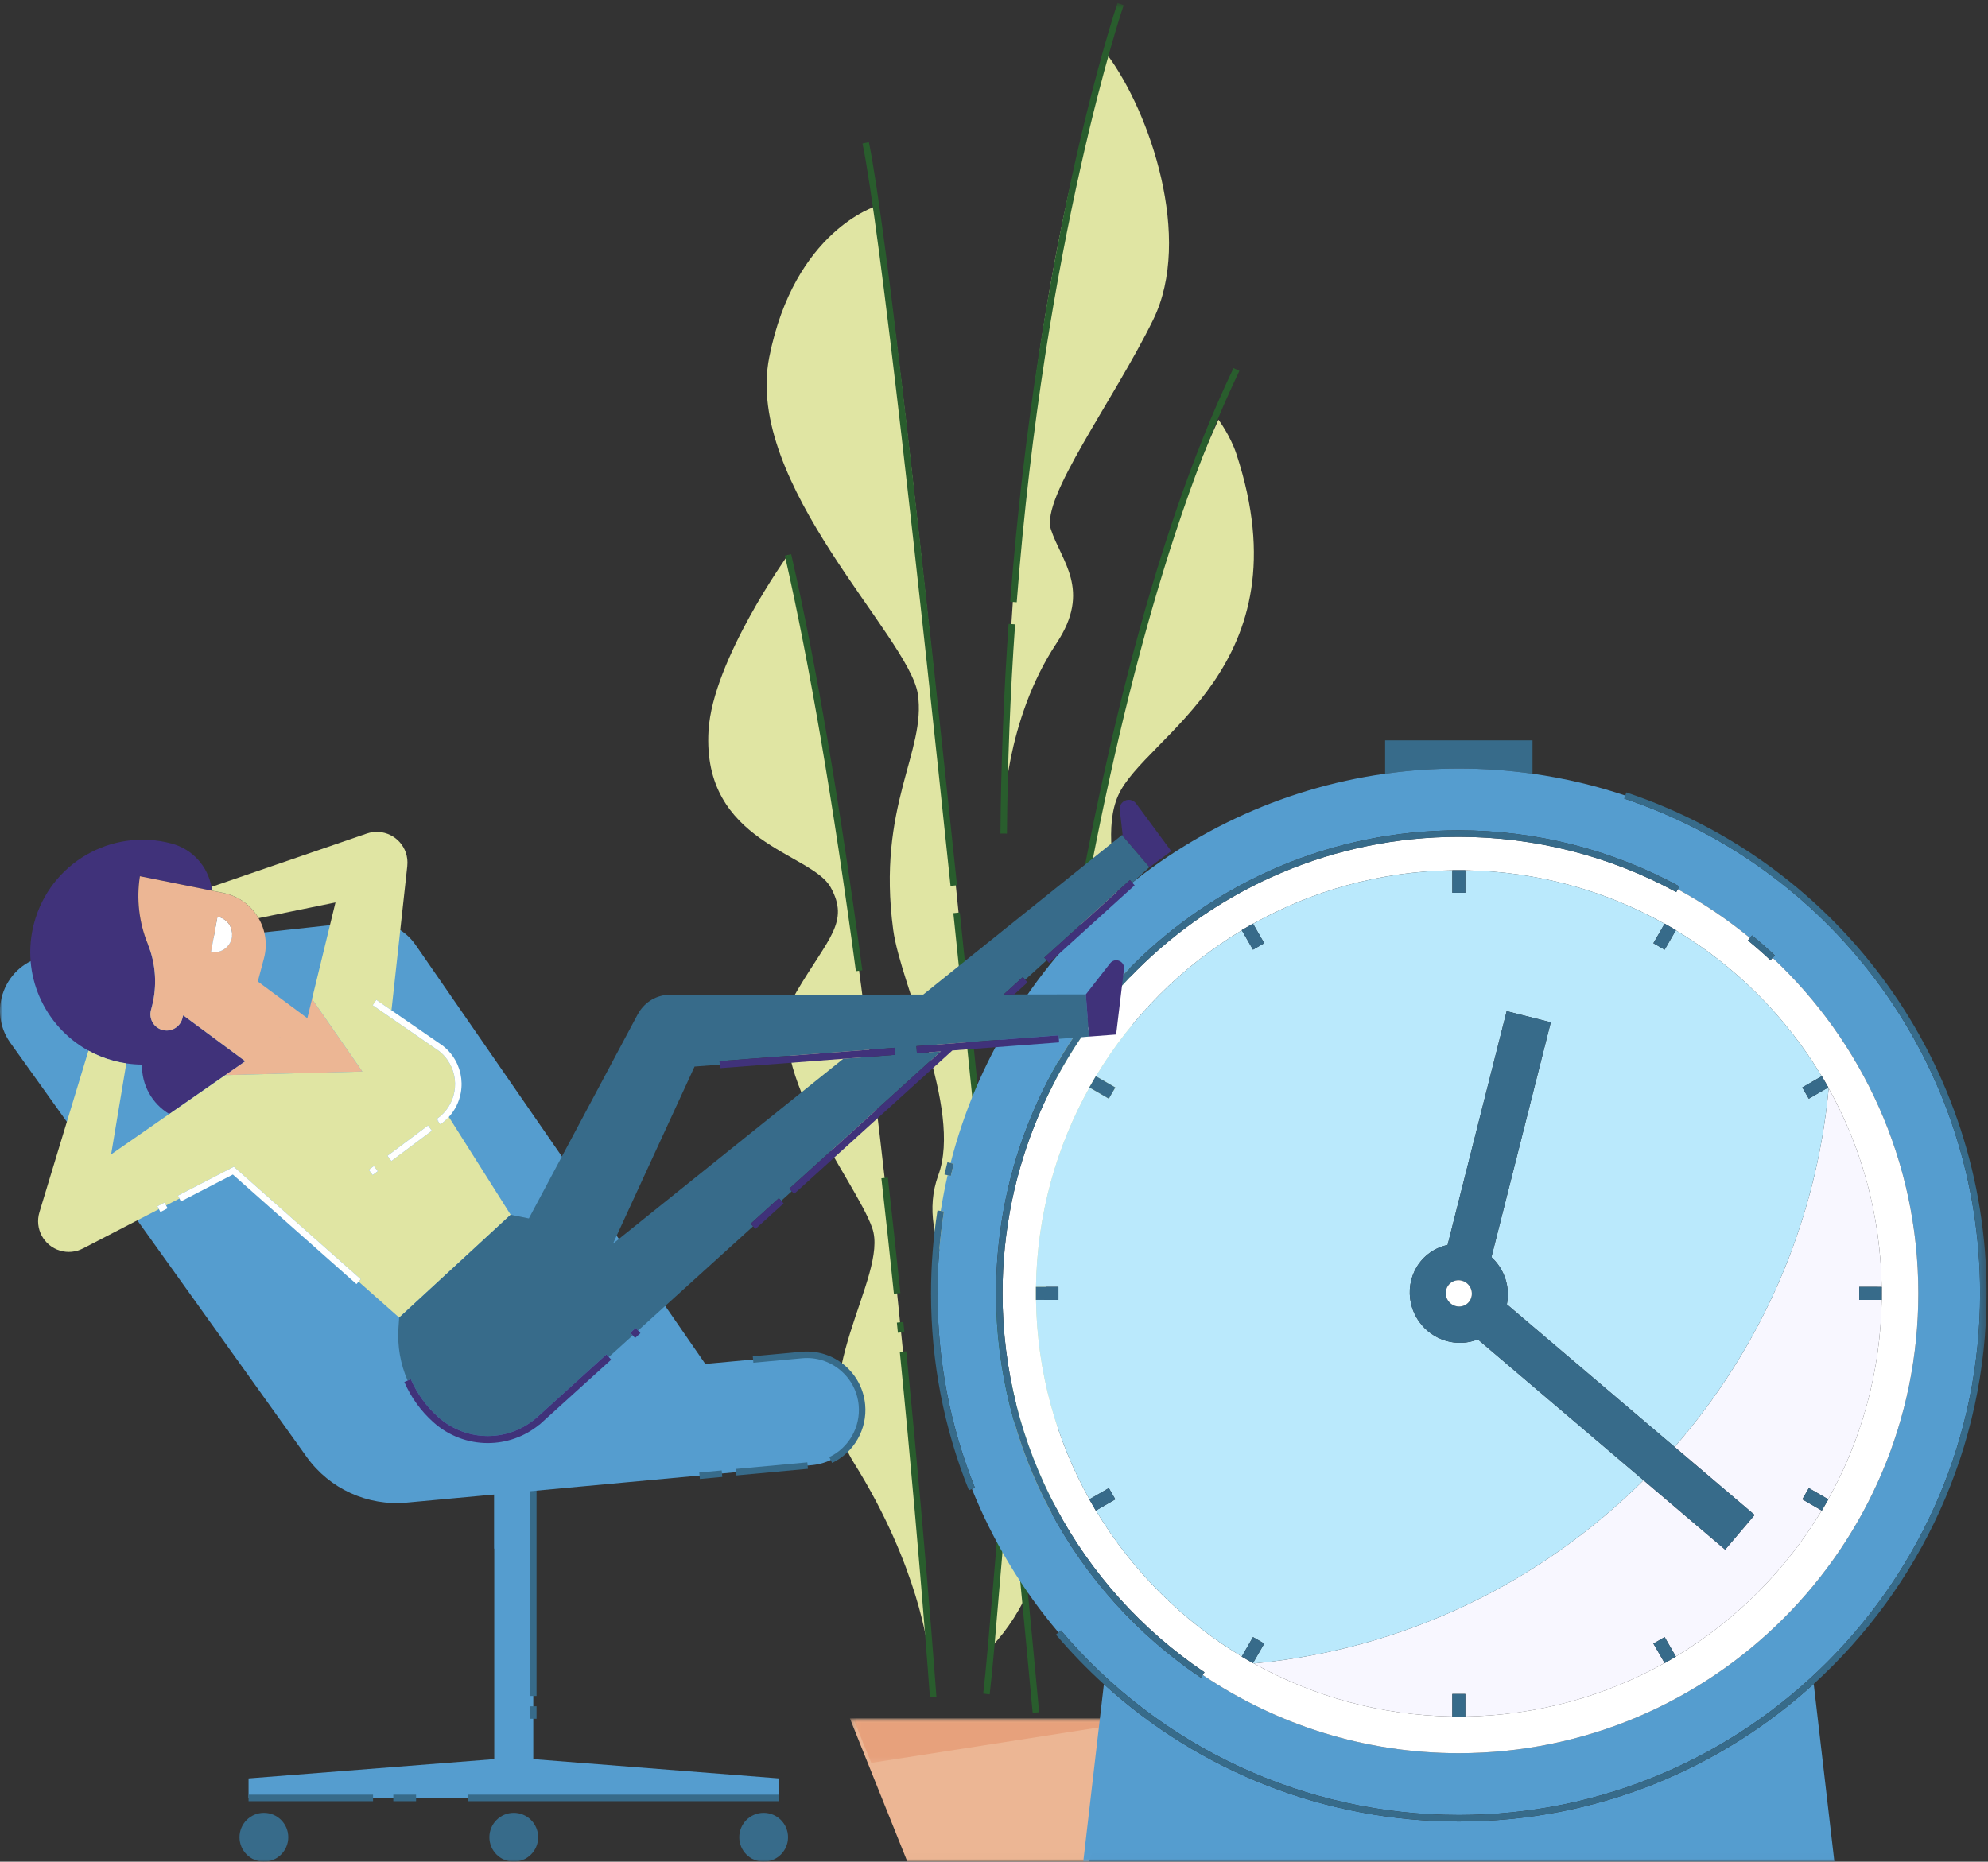 <?xml version="1.0" encoding="UTF-8"?>
<svg width="363px" height="340px" viewBox="0 0 363 340" version="1.1" xmlns="http://www.w3.org/2000/svg" xmlns:xlink="http://www.w3.org/1999/xlink">
    <rect x="0" y="0" width="363" height="340" fill="#333333" stroke="none"/>
    <title>Group 89</title>
    <defs>
        <polygon id="path-1" points="0.185 0.827 54.305 0.827 54.305 26.991 0.185 26.991"></polygon>
        <polygon id="path-3" points="0.182 0.821 54.187 0.821 54.187 8.74 0.182 8.74"></polygon>
        <polyline id="path-5" points="0 339.991 362.745 339.991 362.745 0.546 0 0.546"></polyline>
    </defs>
    <g id="Page-1" stroke="none" stroke-width="1" fill="none" fill-rule="evenodd">
        <g id="211274-Gemeente-Hollands-Kroon-Digitaal-Sociaal-Jaarverslag-[5]" transform="translate(-385, -3730)">
            <g id="Group-9" transform="translate(185, 3308)">
                <g id="Group-89" transform="translate(200, 422)">
                    <g id="Group-3" transform="translate(155, 313)">
                        <mask id="mask-2" fill="white">
                            <use xlink:href="#path-1"></use>
                        </mask>
                        <g id="Clip-2"></g>
                        <polygon id="Fill-1" fill="#ECB694" mask="url(#mask-2)" points="0.185 0.827 3.386 8.812 10.679 26.991 43.804 26.991 54.305 0.827"></polygon>
                    </g>
                    <g id="Group-88">
                        <g id="Group-6" transform="translate(155.706, 313.219)">
                            <mask id="mask-4" fill="white">
                                <use xlink:href="#path-3"></use>
                            </mask>
                            <g id="Clip-5"></g>
                            <polygon id="Fill-4" fill-opacity="0.26" fill="#D86638" mask="url(#mask-4)" points="54.187 0.821 3.376 8.74 0.182 0.821"></polygon>
                        </g>
                        <mask id="mask-6" fill="white">
                            <use xlink:href="#path-5"></use>
                        </mask>
                        <g id="Clip-8"></g>
                        <path d="M181.124,247.498 C177.562,239.031 166.877,226.768 171.329,214.631 C175.782,202.493 164.466,180.041 163.095,169.81 C160.05,147.091 169.192,137.287 167.589,126.742 C165.986,116.196 135.858,88.421 140.459,65.25 C145.06,42.079 160.05,37.623 160.05,37.623 C164.828,60.702 177.789,192.921 184.686,265.336 C186.058,279.736 184.686,255.964 181.124,247.498" id="Fill-7" fill="#E0E5A3" mask="url(#mask-6)"></path>
                        <path d="M205.804,196.403 C201.524,216.074 187.109,229.615 191.211,246.547 C195.313,263.48 193.265,288.1 180.97,300.803 C184.389,261.881 191.935,143.93 222.484,76.639 C222.484,76.639 224.659,79.553 225.768,82.925 C238.559,121.84 209.026,134.317 204.17,145.284 C199.314,156.252 210.078,176.732 205.804,196.403" id="Fill-9" fill="#E0E5A3" mask="url(#mask-6)"></path>
                        <path d="M169.453,301.361 C169.453,301.361 167.874,286.264 155.886,267.104 C146.544,252.175 162.353,233.162 159.272,224.291 C156.191,215.415 137.966,193.801 145.505,181.015 C151.234,171.289 155.182,168.42 151.679,162.063 C148.176,155.705 128.156,153.975 129.374,133.426 C130.136,120.553 143.891,101.343 143.891,101.343 C157.669,161.789 166.408,259.6 169.418,297.274 L169.453,301.361 Z" id="Fill-10" fill="#E0E5A3" mask="url(#mask-6)"></path>
                        <path d="M169.802,310.01 C169.607,307.341 169.279,302.973 168.826,297.321 C167.916,285.924 166.391,267.926 164.301,246.9 L165.482,246.782 C167.573,267.818 169.098,285.825 170.01,297.226 C170.463,302.881 170.791,307.252 170.986,309.923 L169.802,310.01 Z" id="Fill-11" fill="#295D2D" mask="url(#mask-6)"></path>
                        <polygon id="Fill-12" fill="#295D2D" mask="url(#mask-6)" points="163.951 243.406 163.763 241.548 164.944 241.428 165.133 243.286"></polygon>
                        <path d="M163.221,236.273 C162.483,229.147 161.715,222.055 160.938,215.192 L162.118,215.059 C162.895,221.925 163.663,229.021 164.403,236.151 L163.221,236.273 Z" id="Fill-13" fill="#295D2D" mask="url(#mask-6)"></path>
                        <path d="M156.283,177.367 C152.173,146.737 147.808,121.203 143.312,101.475 L144.469,101.211 C148.974,120.974 153.344,146.543 157.46,177.209 L156.283,177.367 Z" id="Fill-14" fill="#295D2D" mask="url(#mask-6)"></path>
                        <path d="M180.71,309.446 L179.531,309.305 C179.765,307.352 180.034,304.633 180.379,300.75 C180.596,298.275 180.836,295.445 181.102,292.299 C185.187,244.065 194.752,131.111 225.231,67.222 L226.302,67.734 C195.917,131.427 186.365,244.23 182.286,292.399 C182.019,295.546 181.779,298.378 181.562,300.855 C181.216,304.75 180.945,307.48 180.71,309.446" id="Fill-15" fill="#295D2D" mask="url(#mask-6)"></path>
                        <path d="M188.559,312.811 C188.559,312.811 188.132,308.201 187.378,300.169 C185.383,278.824 180.007,223.732 174.079,166.767 L175.259,166.644 C181.189,223.613 186.565,278.711 188.561,300.058 C189.314,308.091 189.742,312.702 189.742,312.702 L188.559,312.811 Z" id="Fill-16" fill="#295D2D" mask="url(#mask-6)"></path>
                        <path d="M173.561,161.794 C167.985,108.423 160.672,41.575 157.49,26.208 L158.652,25.966 C161.845,41.382 169.163,108.272 174.741,161.671 L173.561,161.794 Z" id="Fill-17" fill="#295D2D" mask="url(#mask-6)"></path>
                        <path d="M183.27,148.851 C183.27,148.851 183.483,131.688 192.92,117.469 C199.397,107.71 193.729,102.431 191.884,96.66 C190.039,90.889 203.286,73.252 210.572,58.379 C217.858,43.507 209.981,20.48 202.182,10 C202.182,10 184.948,53.753 183.27,148.851" id="Fill-18" fill="#E0E5A3" mask="url(#mask-6)"></path>
                        <path d="M183.864,152.244 L182.676,152.235 C182.779,139.482 183.28,126.598 184.168,113.941 L185.352,114.024 C184.467,126.657 183.966,139.516 183.864,152.244" id="Fill-19" fill="#295D2D" mask="url(#mask-6)"></path>
                        <path d="M185.649,109.991 L184.465,109.9 C189.565,43.457 203.908,0.966 204.053,0.545 L205.176,0.93 C205.033,1.35 190.737,43.711 185.649,109.991" id="Fill-20" fill="#295D2D" mask="url(#mask-6)"></path>
                        <polygon id="Fill-21" fill="#559DCF" mask="url(#mask-6)" points="45.385 328.354 45.385 324.79 90.843 321.225 90.843 328.354"></polygon>
                        <polygon id="Fill-22" fill="#559DCF" mask="url(#mask-6)" points="90.251 328.354 97.375 328.354 97.375 271.943 90.251 271.943"></polygon>
                        <polygon id="Fill-23" fill="#559DCF" mask="url(#mask-6)" points="142.238 328.354 142.238 324.79 96.78 321.225 96.78 328.354"></polygon>
                        <polygon id="Fill-24" fill="#559DCF" mask="url(#mask-6)" points="97.375 271.943 97.375 283.636 90.251 282.816 90.251 271.943"></polygon>
                        <path d="M52.638,335.535 C52.638,337.995 50.645,339.991 48.186,339.991 C45.727,339.991 43.734,337.995 43.734,335.535 C43.734,333.074 45.727,331.079 48.186,331.079 C50.645,331.079 52.638,333.074 52.638,335.535" id="Fill-25" fill="#376B8A" mask="url(#mask-6)"></path>
                        <path d="M98.265,335.535 C98.265,337.995 96.272,339.991 93.813,339.991 C91.354,339.991 89.36,337.995 89.36,335.535 C89.36,333.074 91.354,331.079 93.813,331.079 C96.272,331.079 98.265,333.074 98.265,335.535" id="Fill-26" fill="#376B8A" mask="url(#mask-6)"></path>
                        <path d="M143.892,335.535 C143.892,337.995 141.898,339.991 139.439,339.991 C136.981,339.991 134.987,337.995 134.987,335.535 C134.987,333.074 136.981,331.079 139.439,331.079 C141.898,331.079 143.892,333.074 143.892,335.535" id="Fill-27" fill="#376B8A" mask="url(#mask-6)"></path>
                        <polygon id="Fill-28" fill="#376B8A" mask="url(#mask-6)" points="96.781 309.738 97.968 309.738 97.968 271.943 96.781 271.943"></polygon>
                        <polygon id="Fill-29" fill="#376B8A" mask="url(#mask-6)" points="96.781 313.897 97.968 313.897 97.968 311.619 96.781 311.619"></polygon>
                        <polygon id="Fill-30" fill="#376B8A" mask="url(#mask-6)" points="45.386 328.948 68.114 328.948 68.114 327.76 45.386 327.76"></polygon>
                        <polygon id="Fill-31" fill="#376B8A" mask="url(#mask-6)" points="71.817 328.948 75.973 328.948 75.973 327.76 71.817 327.76"></polygon>
                        <polygon id="Fill-32" fill="#376B8A" mask="url(#mask-6)" points="85.471 328.948 142.238 328.948 142.238 327.76 85.471 327.76"></polygon>
                        <path d="M157.384,256.593 C156.871,251.038 151.956,246.952 146.406,247.465 L128.784,249.094 L75.898,172.583 C73.792,169.536 70.187,167.887 66.506,168.288 L9.176,174.534 C1.415,175.252 -2.638,184.13 1.9,190.472 L55.99,266.069 C60.164,271.903 67.118,275.083 74.257,274.423 L116.585,270.509 L148.264,267.58 C153.813,267.066 157.897,262.147 157.384,256.593" id="Fill-33" fill="#559DCF" mask="url(#mask-6)"></path>
                        <path d="M151.939,267.176 L151.428,266.104 C155.001,264.396 157.157,260.596 156.793,256.647 C156.56,254.119 155.357,251.833 153.405,250.21 C151.453,248.588 148.985,247.824 146.461,248.057 L137.563,248.879 L137.454,247.696 L146.352,246.873 C149.194,246.609 151.969,247.471 154.164,249.297 C156.359,251.122 157.713,253.694 157.975,256.538 C158.385,260.98 155.96,265.255 151.939,267.176" id="Fill-34" fill="#376B8A" mask="url(#mask-6)"></path>
                        <polygon id="Fill-35" fill="#376B8A" mask="url(#mask-6)" points="127.793 270.107 127.684 268.923 131.779 268.545 131.888 269.728"></polygon>
                        <polygon id="Fill-36" fill="#376B8A" mask="url(#mask-6)" points="134.44 269.46 134.331 268.277 147.414 267.068 147.523 268.251"></polygon>
                        <path d="M279.83,141.303 L279.83,135.208 L252.917,135.208 L252.917,141.303 C257.315,140.684 261.806,140.357 266.373,140.357 C270.941,140.357 275.432,140.684 279.83,141.303" id="Fill-37" fill="#376B8A" mask="url(#mask-6)"></path>
                        <path d="M266.374,332.663 C242.219,332.663 219.205,323.647 201.564,307.591 L197.798,339.991 L334.95,339.991 L331.177,307.541 C314.05,323.141 291.302,332.663 266.374,332.663" id="Fill-38" fill="#559DCF" mask="url(#mask-6)"></path>
                        <path d="M266.373,151.645 C280.427,151.645 294.351,155.184 306.643,161.88 L306.359,162.402 C311.038,164.951 315.448,167.935 319.537,171.295 L319.916,170.834 C321.339,172.004 322.742,173.235 324.085,174.494 L323.676,174.932 C340.037,190.265 350.281,212.063 350.281,236.213 C350.281,282.515 312.64,320.186 266.373,320.186 C249.072,320.186 232.977,314.916 219.605,305.899 L219.272,306.393 C195.854,290.6 181.873,264.364 181.873,236.213 C181.873,189.582 219.779,151.645 266.373,151.645 M266.374,331.474 C318.859,331.474 361.56,288.74 361.56,236.213 C361.56,195.17 335.448,158.856 296.583,145.848 L296.77,145.288 C291.325,143.466 285.661,142.124 279.83,141.303 C275.432,140.684 270.941,140.357 266.373,140.357 C261.806,140.357 257.315,140.684 252.917,141.303 C214.298,146.738 183.071,175.216 173.573,212.404 L174.147,212.551 C173.959,213.284 173.78,214.022 173.61,214.763 L173.032,214.63 C172.538,216.778 172.12,218.956 171.773,221.157 L172.355,221.249 C171.58,226.165 171.187,231.2 171.187,236.213 C171.187,248.486 173.486,260.433 178.02,271.722 L177.474,271.941 C181.33,281.542 186.693,290.371 193.271,298.14 L193.719,297.76 C211.859,319.186 238.34,331.474 266.374,331.474" id="Fill-39" fill="#559DCF" mask="url(#mask-6)"></path>
                        <path d="M331.177,307.541 C350.561,289.887 362.747,264.447 362.747,236.212 C362.747,194.659 336.309,157.891 296.96,144.721 L296.77,145.288 L296.583,145.848 C335.448,158.856 361.56,195.17 361.56,236.212 C361.56,288.74 318.859,331.474 266.374,331.474 C238.34,331.474 211.859,319.186 193.719,297.761 L193.271,298.14 L192.813,298.529 C195.549,301.76 198.476,304.781 201.564,307.591 C219.205,323.647 242.219,332.663 266.374,332.663 C291.302,332.663 314.05,323.141 331.177,307.541" id="Fill-40" fill="#376B8A" mask="url(#mask-6)"></path>
                        <path d="M332.636,196.552 L332.658,196.538 L333.846,198.596 L333.824,198.609 C333.853,198.66 333.884,198.71 333.913,198.762 C339.906,209.54 343.383,221.889 343.582,235.026 L343.601,235.026 L343.599,236.101 C343.6,236.139 343.601,236.177 343.601,236.215 C343.601,236.271 343.599,236.326 343.599,236.382 L343.598,237.403 L343.586,237.403 C343.386,250.599 339.865,263.002 333.822,273.815 L333.847,273.828 L332.658,275.886 L332.633,275.871 C326.082,286.792 316.914,295.966 306.001,302.523 L306.017,302.549 L303.96,303.738 L303.946,303.713 C293.142,309.76 280.747,313.284 267.56,313.484 L267.56,313.499 L266.407,313.499 C266.395,313.499 266.384,313.499 266.373,313.499 C266.364,313.499 266.355,313.499 266.346,313.499 L265.185,313.499 L265.185,313.48 C252.064,313.281 239.719,309.801 228.954,303.803 C228.903,303.774 228.853,303.743 228.802,303.715 L228.789,303.738 L226.732,302.549 L226.745,302.525 C215.832,295.971 206.664,286.794 200.113,275.872 L200.09,275.886 L198.902,273.828 L198.922,273.816 C192.88,263.004 189.37,250.595 189.17,237.399 L189.149,237.399 L189.149,235.022 L189.165,235.022 C189.366,221.826 192.886,209.423 198.928,198.611 L198.902,198.596 L200.09,196.538 L200.117,196.554 C206.668,185.633 215.835,176.458 226.747,169.901 L226.732,169.876 L228.788,168.686 L228.802,168.711 C239.606,162.663 252.001,159.14 265.189,158.94 L265.189,158.925 L266.35,158.925 C266.358,158.925 266.365,158.925 266.373,158.925 C266.379,158.925 266.384,158.925 266.389,158.925 L267.563,158.925 L267.563,158.946 C280.75,159.147 293.146,162.662 303.948,168.708 L303.96,168.687 L306.017,169.875 L306.003,169.9 C316.914,176.457 326.084,185.632 332.636,196.552 M266.373,152.833 C220.434,152.833 183.06,190.237 183.06,236.213 C183.06,263.969 196.845,289.836 219.936,305.408 L219.605,305.899 C232.977,314.916 249.072,320.186 266.373,320.186 C312.64,320.186 350.281,282.515 350.281,236.213 C350.281,212.063 340.037,190.265 323.676,174.932 L323.273,175.361 C321.949,174.12 320.566,172.906 319.162,171.753 L319.537,171.295 C315.448,167.935 311.038,164.951 306.359,162.402 L306.075,162.924 C293.958,156.323 280.229,152.833 266.373,152.833" id="Fill-41" fill="#FFFFFF" mask="url(#mask-6)"></path>
                        <path d="M343.601,236.215 C343.601,236.177 343.6,236.139 343.599,236.101 L343.599,236.382 C343.599,236.327 343.601,236.271 343.601,236.215" id="Fill-42" fill="#F8F7FF" mask="url(#mask-6)"></path>
                        <path d="M266.373,313.499 C266.384,313.499 266.395,313.499 266.407,313.499 L266.346,313.499 C266.355,313.499 266.364,313.499 266.373,313.499" id="Fill-43" fill="#F8F7FF" mask="url(#mask-6)"></path>
                        <path d="M305.78,264.256 L320.387,276.676 L315.006,283.015 L300.097,270.338 C281.461,288.904 256.596,301.213 228.955,303.803 C239.719,309.801 252.064,313.281 265.185,313.48 L265.185,309.376 L267.56,309.376 L267.56,313.484 C280.747,313.284 293.142,309.76 303.946,303.713 L301.9,300.167 L303.957,298.979 L306.002,302.523 C316.914,295.967 326.082,286.791 332.633,275.871 L329.096,273.825 L330.284,271.767 L333.823,273.815 C339.865,263.003 343.386,250.598 343.586,237.402 L339.484,237.399 L339.486,235.023 L343.582,235.026 C343.383,221.889 339.906,209.541 333.913,198.761 C331.58,223.695 321.357,246.368 305.78,264.256" id="Fill-44" fill="#F8F7FF" mask="url(#mask-6)"></path>
                        <path d="M266.373,158.925 C266.365,158.925 266.358,158.926 266.35,158.926 L266.389,158.926 C266.384,158.926 266.378,158.925 266.373,158.925" id="Fill-45" fill="#E9E6FF" mask="url(#mask-6)"></path>
                        <path d="M303.957,173.446 L301.9,172.258 L303.948,168.708 C293.146,162.662 280.75,159.147 267.563,158.946 L267.563,163.049 L265.189,163.049 L265.189,158.94 C252.001,159.14 239.606,162.663 228.802,168.711 L230.848,172.251 L228.792,173.441 L226.747,169.901 C215.835,176.458 206.668,185.633 200.117,196.554 L203.657,198.6 L202.47,200.658 L198.928,198.611 C192.886,209.423 189.366,221.826 189.165,235.022 L193.268,235.022 L193.268,237.399 L189.17,237.399 C189.37,250.595 192.88,263.004 198.923,273.816 L202.47,271.767 L203.657,273.825 L200.113,275.873 C206.664,286.794 215.832,295.971 226.746,302.525 L228.791,298.979 L230.848,300.167 L228.802,303.715 C228.853,303.743 228.903,303.774 228.954,303.803 C256.596,301.213 281.461,288.904 300.097,270.338 L269.845,244.617 C266.101,246.119 261.625,244.88 259.13,241.375 C256.217,237.282 257.097,231.636 261.091,228.789 C262.089,228.078 263.189,227.608 264.323,227.366 L275.112,184.664 L283.17,186.703 L272.331,229.597 C272.8,230.028 273.233,230.51 273.617,231.05 C275.159,233.217 275.628,235.817 275.145,238.209 L305.78,264.256 C321.357,246.368 331.58,223.695 333.913,198.762 C333.884,198.71 333.853,198.66 333.824,198.609 L330.278,200.658 L329.091,198.6 L332.636,196.552 C326.084,185.632 316.914,176.457 306.002,169.9 L303.957,173.446 Z" id="Fill-46" fill="#BAE9FC" mask="url(#mask-6)"></path>
                        <path d="M323.274,175.361 L323.675,174.932 L324.085,174.494 C322.742,173.235 321.339,172.004 319.916,170.834 L319.538,171.295 L319.162,171.753 C320.566,172.906 321.949,174.12 323.274,175.361" id="Fill-47" fill="#376B8A" mask="url(#mask-6)"></path>
                        <path d="M219.273,306.393 L219.605,305.899 L219.936,305.407 C196.845,289.836 183.06,263.969 183.06,236.212 C183.06,190.237 220.435,152.833 266.373,152.833 C280.229,152.833 293.958,156.323 306.075,162.924 L306.359,162.402 L306.643,161.88 C294.351,155.184 280.427,151.645 266.373,151.645 C219.779,151.645 181.873,189.582 181.873,236.212 C181.873,264.364 195.854,290.6 219.273,306.393" id="Fill-48" fill="#376B8A" mask="url(#mask-6)"></path>
                        <path d="M264.451,237.583 C263.678,236.497 263.911,234.998 264.971,234.242 C266.031,233.487 267.523,233.756 268.296,234.842 C269.069,235.929 268.836,237.427 267.776,238.183 C266.715,238.939 265.224,238.669 264.451,237.583 L264.451,237.583 Z M320.388,276.676 L305.78,264.256 L275.145,238.209 C275.628,235.817 275.159,233.217 273.617,231.05 C273.233,230.51 272.8,230.028 272.332,229.597 L283.17,186.703 L275.112,184.664 L264.323,227.366 C263.189,227.607 262.089,228.078 261.091,228.789 C257.097,231.636 256.217,237.282 259.13,241.375 C261.625,244.881 266.101,246.119 269.845,244.617 L300.097,270.338 L315.006,283.015 L320.388,276.676 Z" id="Fill-49" fill="#376B8A" mask="url(#mask-6)"></path>
                        <polygon id="Fill-50" fill="#376B8A" mask="url(#mask-6)" points="301.9 300.167 303.946 303.713 303.96 303.738 306.017 302.549 306.002 302.523 303.957 298.979"></polygon>
                        <polygon id="Fill-51" fill="#376B8A" mask="url(#mask-6)" points="230.848 172.251 228.802 168.711 228.788 168.686 226.732 169.876 226.747 169.901 228.792 173.441"></polygon>
                        <polygon id="Fill-52" fill="#376B8A" mask="url(#mask-6)" points="329.096 273.824 332.633 275.871 332.658 275.886 333.846 273.828 333.822 273.815 330.285 271.767"></polygon>
                        <polygon id="Fill-53" fill="#376B8A" mask="url(#mask-6)" points="203.657 198.6 200.117 196.554 200.09 196.538 198.902 198.596 198.928 198.611 202.47 200.658"></polygon>
                        <polygon id="Fill-54" fill="#376B8A" mask="url(#mask-6)" points="339.484 237.399 343.586 237.403 343.598 237.403 343.599 236.382 343.599 236.101 343.6 235.026 343.582 235.026 339.486 235.023"></polygon>
                        <polygon id="Fill-55" fill="#376B8A" mask="url(#mask-6)" points="193.268 235.022 189.165 235.022 189.149 235.022 189.149 237.399 189.17 237.399 193.268 237.399"></polygon>
                        <polygon id="Fill-56" fill="#376B8A" mask="url(#mask-6)" points="330.278 200.658 333.824 198.609 333.846 198.596 332.658 196.538 332.636 196.552 329.091 198.6"></polygon>
                        <polygon id="Fill-57" fill="#376B8A" mask="url(#mask-6)" points="202.47 271.767 198.923 273.816 198.902 273.828 200.09 275.886 200.113 275.872 203.657 273.825"></polygon>
                        <polygon id="Fill-58" fill="#376B8A" mask="url(#mask-6)" points="303.957 173.446 306.002 169.9 306.017 169.875 303.96 168.687 303.948 168.708 301.9 172.258"></polygon>
                        <polygon id="Fill-59" fill="#376B8A" mask="url(#mask-6)" points="228.791 298.979 226.746 302.525 226.731 302.549 228.788 303.738 228.802 303.715 230.848 300.167"></polygon>
                        <polygon id="Fill-60" fill="#376B8A" mask="url(#mask-6)" points="267.563 163.049 267.563 158.946 267.563 158.926 266.389 158.926 266.35 158.926 265.189 158.926 265.189 158.94 265.189 163.049"></polygon>
                        <polygon id="Fill-61" fill="#376B8A" mask="url(#mask-6)" points="265.185 309.376 265.185 313.48 265.185 313.499 266.346 313.499 266.407 313.499 267.56 313.499 267.56 313.484 267.56 309.376"></polygon>
                        <path d="M267.776,238.183 C268.836,237.427 269.069,235.929 268.296,234.842 C267.523,233.756 266.031,233.486 264.971,234.242 C263.911,234.998 263.678,236.497 264.451,237.583 C265.224,238.669 266.715,238.939 267.776,238.183" id="Fill-62" fill="#FFFFFF" mask="url(#mask-6)"></path>
                        <path d="M174.147,212.551 L173.573,212.404 L172.996,212.256 C172.806,212.999 172.625,213.746 172.453,214.496 L173.032,214.63 L173.61,214.763 C173.78,214.022 173.959,213.284 174.147,212.551" id="Fill-63" fill="#376B8A" mask="url(#mask-6)"></path>
                        <path d="M171.187,236.213 C171.187,231.2 171.58,226.165 172.355,221.249 L171.773,221.157 L171.181,221.064 C170.398,226.041 170,231.138 170,236.213 C170,248.639 172.327,260.735 176.919,272.165 L177.474,271.941 L178.02,271.722 C173.486,260.433 171.187,248.486 171.187,236.213" id="Fill-64" fill="#376B8A" mask="url(#mask-6)"></path>
                        <path d="M23.068,194.202 C24.025,194.344 24.98,194.42 25.927,194.426 C25.837,198.116 27.76,201.574 30.914,203.448 L36.124,199.83 L36.128,199.836 C36.149,199.822 36.168,199.806 36.189,199.792 C36.214,199.774 36.236,199.753 36.261,199.735 L41.132,196.351 L44.78,193.816 L33.463,185.429 L33.453,185.427 L33.301,186.001 C32.879,187.587 31.254,188.53 29.669,188.108 C28.085,187.687 27.142,186.06 27.564,184.474 L27.716,183.9 C28.73,180.085 28.473,176.043 26.984,172.387 C25.383,168.459 24.898,164.184 25.547,160.023 L38.718,162.67 C38.692,162.435 38.657,162.202 38.614,161.97 C37.934,158.26 35.199,155.084 31.316,154.051 L31.316,154.051 C20.365,151.136 9.131,157.654 6.218,168.614 C3.742,177.926 8.075,187.44 16.151,191.879 C17.579,192.664 19.123,193.293 20.769,193.732 C21.535,193.936 22.302,194.089 23.068,194.202" id="Fill-65" fill="#40327A" mask="url(#mask-6)"></path>
                        <path d="M59.682,183.463 C59.675,183.468 59.668,183.473 59.661,183.478 L59.682,183.463 Z" id="Fill-66" fill="#DDD6FF" mask="url(#mask-6)"></path>
                        <path d="M36.13,199.839 C36.15,199.824 36.168,199.807 36.189,199.792 C36.168,199.806 36.149,199.822 36.128,199.836 L36.13,199.839 Z" id="Fill-67" fill="#DDD6FF" mask="url(#mask-6)"></path>
                        <path d="M42.334,171.222 C42.01,172.998 40.309,174.174 38.535,173.849 L39.71,167.42 C41.483,167.745 42.659,169.447 42.334,171.222 L42.334,171.222 Z M25.547,160.023 C24.898,164.184 25.383,168.459 26.984,172.387 C28.473,176.043 28.73,180.085 27.716,183.9 L27.564,184.474 C27.142,186.06 28.085,187.687 29.669,188.108 C31.253,188.53 32.879,187.587 33.301,186.001 L33.453,185.427 L33.463,185.429 L44.78,193.816 L41.132,196.351 L66.164,195.691 L56.973,182.441 L56.124,185.935 L46.963,192.3 L56.108,185.946 L47.074,179.251 L48.202,175.004 C48.89,172.417 48.449,169.814 47.208,167.683 C45.874,165.396 43.615,163.655 40.799,163.088 L38.718,162.67 L25.547,160.023 Z" id="Fill-68" fill="#ECB694" mask="url(#mask-6)"></path>
                        <path d="M38.535,173.85 C40.309,174.174 42.01,172.998 42.334,171.223 C42.659,169.447 41.484,167.745 39.71,167.42 L38.535,173.85 Z" id="Fill-69" fill="#FFFFFF" mask="url(#mask-6)"></path>
                        <path d="M71.465,212.038 L70.754,211.086 L78.158,205.547 L78.868,206.499 L71.465,212.038 Z M68.046,214.596 L67.335,213.643 L68.272,212.943 L68.983,213.895 L68.046,214.596 Z M81.956,203.992 C81.509,204.482 81.01,204.93 80.452,205.318 L80.402,205.353 L79.703,204.392 L80.114,204.83 L79.775,204.342 C81.468,203.166 82.602,201.4 82.969,199.369 C83.335,197.339 82.889,195.288 81.713,193.593 C81.286,192.978 80.769,192.428 80.175,191.958 L68.042,183.583 L68.716,182.605 L71.481,184.514 L74.371,158.152 L74.366,158.151 C74.454,157.354 74.378,156.527 74.101,155.718 C73.095,152.787 69.906,151.225 66.976,152.231 L66.976,152.23 L38.614,161.97 C38.657,162.202 38.692,162.435 38.719,162.67 L40.798,163.088 C43.615,163.654 45.874,165.396 47.208,167.684 L61.257,164.812 L56.124,185.935 L56.108,185.946 L56.124,185.935 L56.973,182.441 L66.164,195.691 L41.132,196.351 L36.261,199.735 C36.236,199.753 36.214,199.774 36.189,199.792 C36.168,199.807 36.15,199.824 36.13,199.839 L36.128,199.836 L36.124,199.83 L30.915,203.448 L20.291,210.828 L23.067,194.202 C22.302,194.089 21.535,193.936 20.769,193.732 C19.123,193.293 17.579,192.664 16.151,191.879 L7.197,221.398 L7.199,221.399 C6.3,224.364 7.973,227.498 10.936,228.398 C12.392,228.84 13.888,228.658 15.14,228.009 L15.142,228.012 L29.017,220.828 L28.743,220.301 L30.058,219.62 L30.331,220.148 L32.764,218.888 L32.491,218.36 L42.696,213.077 L65.872,233.621 L65.479,234.066 L72.888,240.633 L88.971,225.792 L93.242,221.851 L81.956,203.992 Z" id="Fill-70" fill="#E0E5A3" mask="url(#mask-6)"></path>
                        <path d="M209.87,158.375 L209.726,158.505 L213.866,155.444 L207.441,146.74 C206.898,146.005 205.862,145.849 205.127,146.393 C204.651,146.745 204.399,147.325 204.467,147.914 L204.983,152.409 L204.983,152.409 C204.94,152.441 204.903,152.476 204.862,152.508 L209.87,158.375 Z" id="Fill-71" fill="#40327A" mask="url(#mask-6)"></path>
                        <path d="M163.407,192.003 L163.407,192.003 L163.456,192.647 L153.975,193.367 L111.933,227.131 L126.829,194.784 L131.433,194.434 L131.384,193.79 L163.358,191.359 L163.407,192.003 L163.407,192.003 Z M206.314,160.727 L206.747,161.206 L209.726,158.505 L209.87,158.375 L204.862,152.509 L204.859,152.505 L168.583,181.636 L122.769,181.682 C122.485,181.666 122.198,181.662 121.906,181.683 L121.874,181.683 L121.874,181.684 C119.495,181.865 117.507,183.268 116.461,185.229 L116.455,185.226 L96.564,222.526 L93.242,221.851 L88.971,225.792 L72.888,240.633 L72.758,242.514 C72.529,245.853 73.126,249.146 74.427,252.136 L75.012,251.881 C76.166,254.534 77.845,256.857 80.001,258.785 C85.203,263.435 93.018,263.413 98.181,258.733 L98.736,258.23 L98.738,258.233 L110.735,247.359 L111.168,247.838 L115.532,243.882 L115.099,243.403 L116.073,242.52 L116.506,242.999 L137.506,223.965 L137.073,223.487 L142.22,218.821 L142.653,219.299 L144.563,217.569 L144.129,217.09 L171.797,192.012 L167.427,192.345 L167.33,191.057 L193.293,189.083 L193.342,189.727 L198.854,189.308 L198.27,181.606 L185.186,181.619 L183.261,181.621 L185.986,179.151 L185.986,179.152 L186.758,178.452 L187.191,178.931 L191.116,175.373 L190.683,174.894 L206.314,160.727 Z" id="Fill-72" fill="#376B8A" mask="url(#mask-6)"></path>
                        <polygon id="Fill-73" fill="#40327A" mask="url(#mask-6)" points="115.099 243.403 115.532 243.882 115.965 244.361 116.939 243.477 116.506 242.999 116.073 242.52"></polygon>
                        <path d="M98.738,258.233 L98.736,258.23 L98.181,258.733 C93.018,263.414 85.203,263.435 80.001,258.785 C77.845,256.857 76.166,254.534 75.011,251.881 L74.428,252.136 L73.829,252.397 C75.058,255.222 76.846,257.695 79.141,259.748 C81.978,262.284 85.523,263.55 89.067,263.55 C92.406,263.55 95.744,262.425 98.482,260.178 L98.495,260.196 L111.601,248.317 L111.168,247.838 L110.735,247.359 L98.738,258.233 Z" id="Fill-74" fill="#40327A" mask="url(#mask-6)"></path>
                        <polygon id="Fill-75" fill="#FFFFFF" mask="url(#mask-6)" points="42.696 213.077 32.491 218.36 32.764 218.888 33.036 219.416 42.519 214.507 65.085 234.511 65.479 234.066 65.872 233.621"></polygon>
                        <polygon id="Fill-76" fill="#FFFFFF" mask="url(#mask-6)" points="28.743 220.301 29.017 220.828 29.29 221.356 30.604 220.675 30.331 220.148 30.058 219.62"></polygon>
                        <polygon id="Fill-77" fill="#40327A" mask="url(#mask-6)" points="206.314 160.727 190.683 174.894 191.116 175.373 191.549 175.852 207.18 161.684 206.747 161.206"></polygon>
                        <polygon id="Fill-78" fill="#40327A" mask="url(#mask-6)" points="185.986 179.152 185.986 179.152 183.261 181.622 185.186 181.619 186.852 180.109 186.419 179.63 186.852 180.108 187.624 179.409 187.191 178.931 186.758 178.452"></polygon>
                        <polygon id="Fill-79" fill="#40327A" mask="url(#mask-6)" points="137.073 223.486 137.506 223.965 137.939 224.444 143.086 219.778 142.653 219.299 142.22 218.82"></polygon>
                        <path d="M202.707,175.924 L198.27,181.607 L198.855,189.309 L203.802,188.932 L205.239,176.97 C205.411,175.539 203.594,174.789 202.707,175.924" id="Fill-80" fill="#40327A" mask="url(#mask-6)"></path>
                        <path d="M163.407,192.003 L163.407,192.003 L163.407,192.003 Z" id="Stroke-81" stroke-linecap="round" stroke-linejoin="round" mask="url(#mask-6)"></path>
                        <path d="" id="Stroke-82" stroke-linecap="round" stroke-linejoin="round" mask="url(#mask-6)"></path>
                        <polygon id="Fill-83" fill="#40327A" mask="url(#mask-6)" points="163.358 191.359 131.384 193.79 131.432 194.434 131.481 195.078 153.975 193.367 163.456 192.647 163.407 192.003"></polygon>
                        <polygon id="Fill-84" fill="#40327A" mask="url(#mask-6)" points="167.33 191.057 167.427 192.345 171.797 192.013 144.129 217.09 144.563 217.569 144.995 218.047 173.895 191.853 193.391 190.371 193.342 189.727 193.293 189.083"></polygon>
                        <path d="M68.042,183.583 L80.175,191.958 C80.769,192.428 81.287,192.978 81.713,193.593 C82.889,195.288 83.335,197.339 82.969,199.369 C82.603,201.4 81.468,203.166 79.775,204.342 L80.114,204.83 L79.703,204.392 L80.403,205.353 L80.452,205.318 C81.01,204.93 81.509,204.482 81.956,203.992 C83.074,202.766 83.836,201.254 84.138,199.58 C84.56,197.238 84.046,194.871 82.688,192.915 C82.196,192.204 81.597,191.568 80.88,191.002 L71.481,184.514 L68.716,182.605 L68.042,183.583 Z" id="Fill-85" fill="#FFFFFF" mask="url(#mask-6)"></path>
                        <polygon id="Fill-86" fill="#FFFFFF" mask="url(#mask-6)" points="70.754 211.086 71.465 212.038 78.868 206.499 78.158 205.547"></polygon>
                        <polygon id="Fill-87" fill="#FFFFFF" mask="url(#mask-6)" points="67.335 213.643 68.046 214.595 68.983 213.895 68.272 212.943"></polygon>
                    </g>
                </g>
            </g>
        </g>
    </g>
</svg>